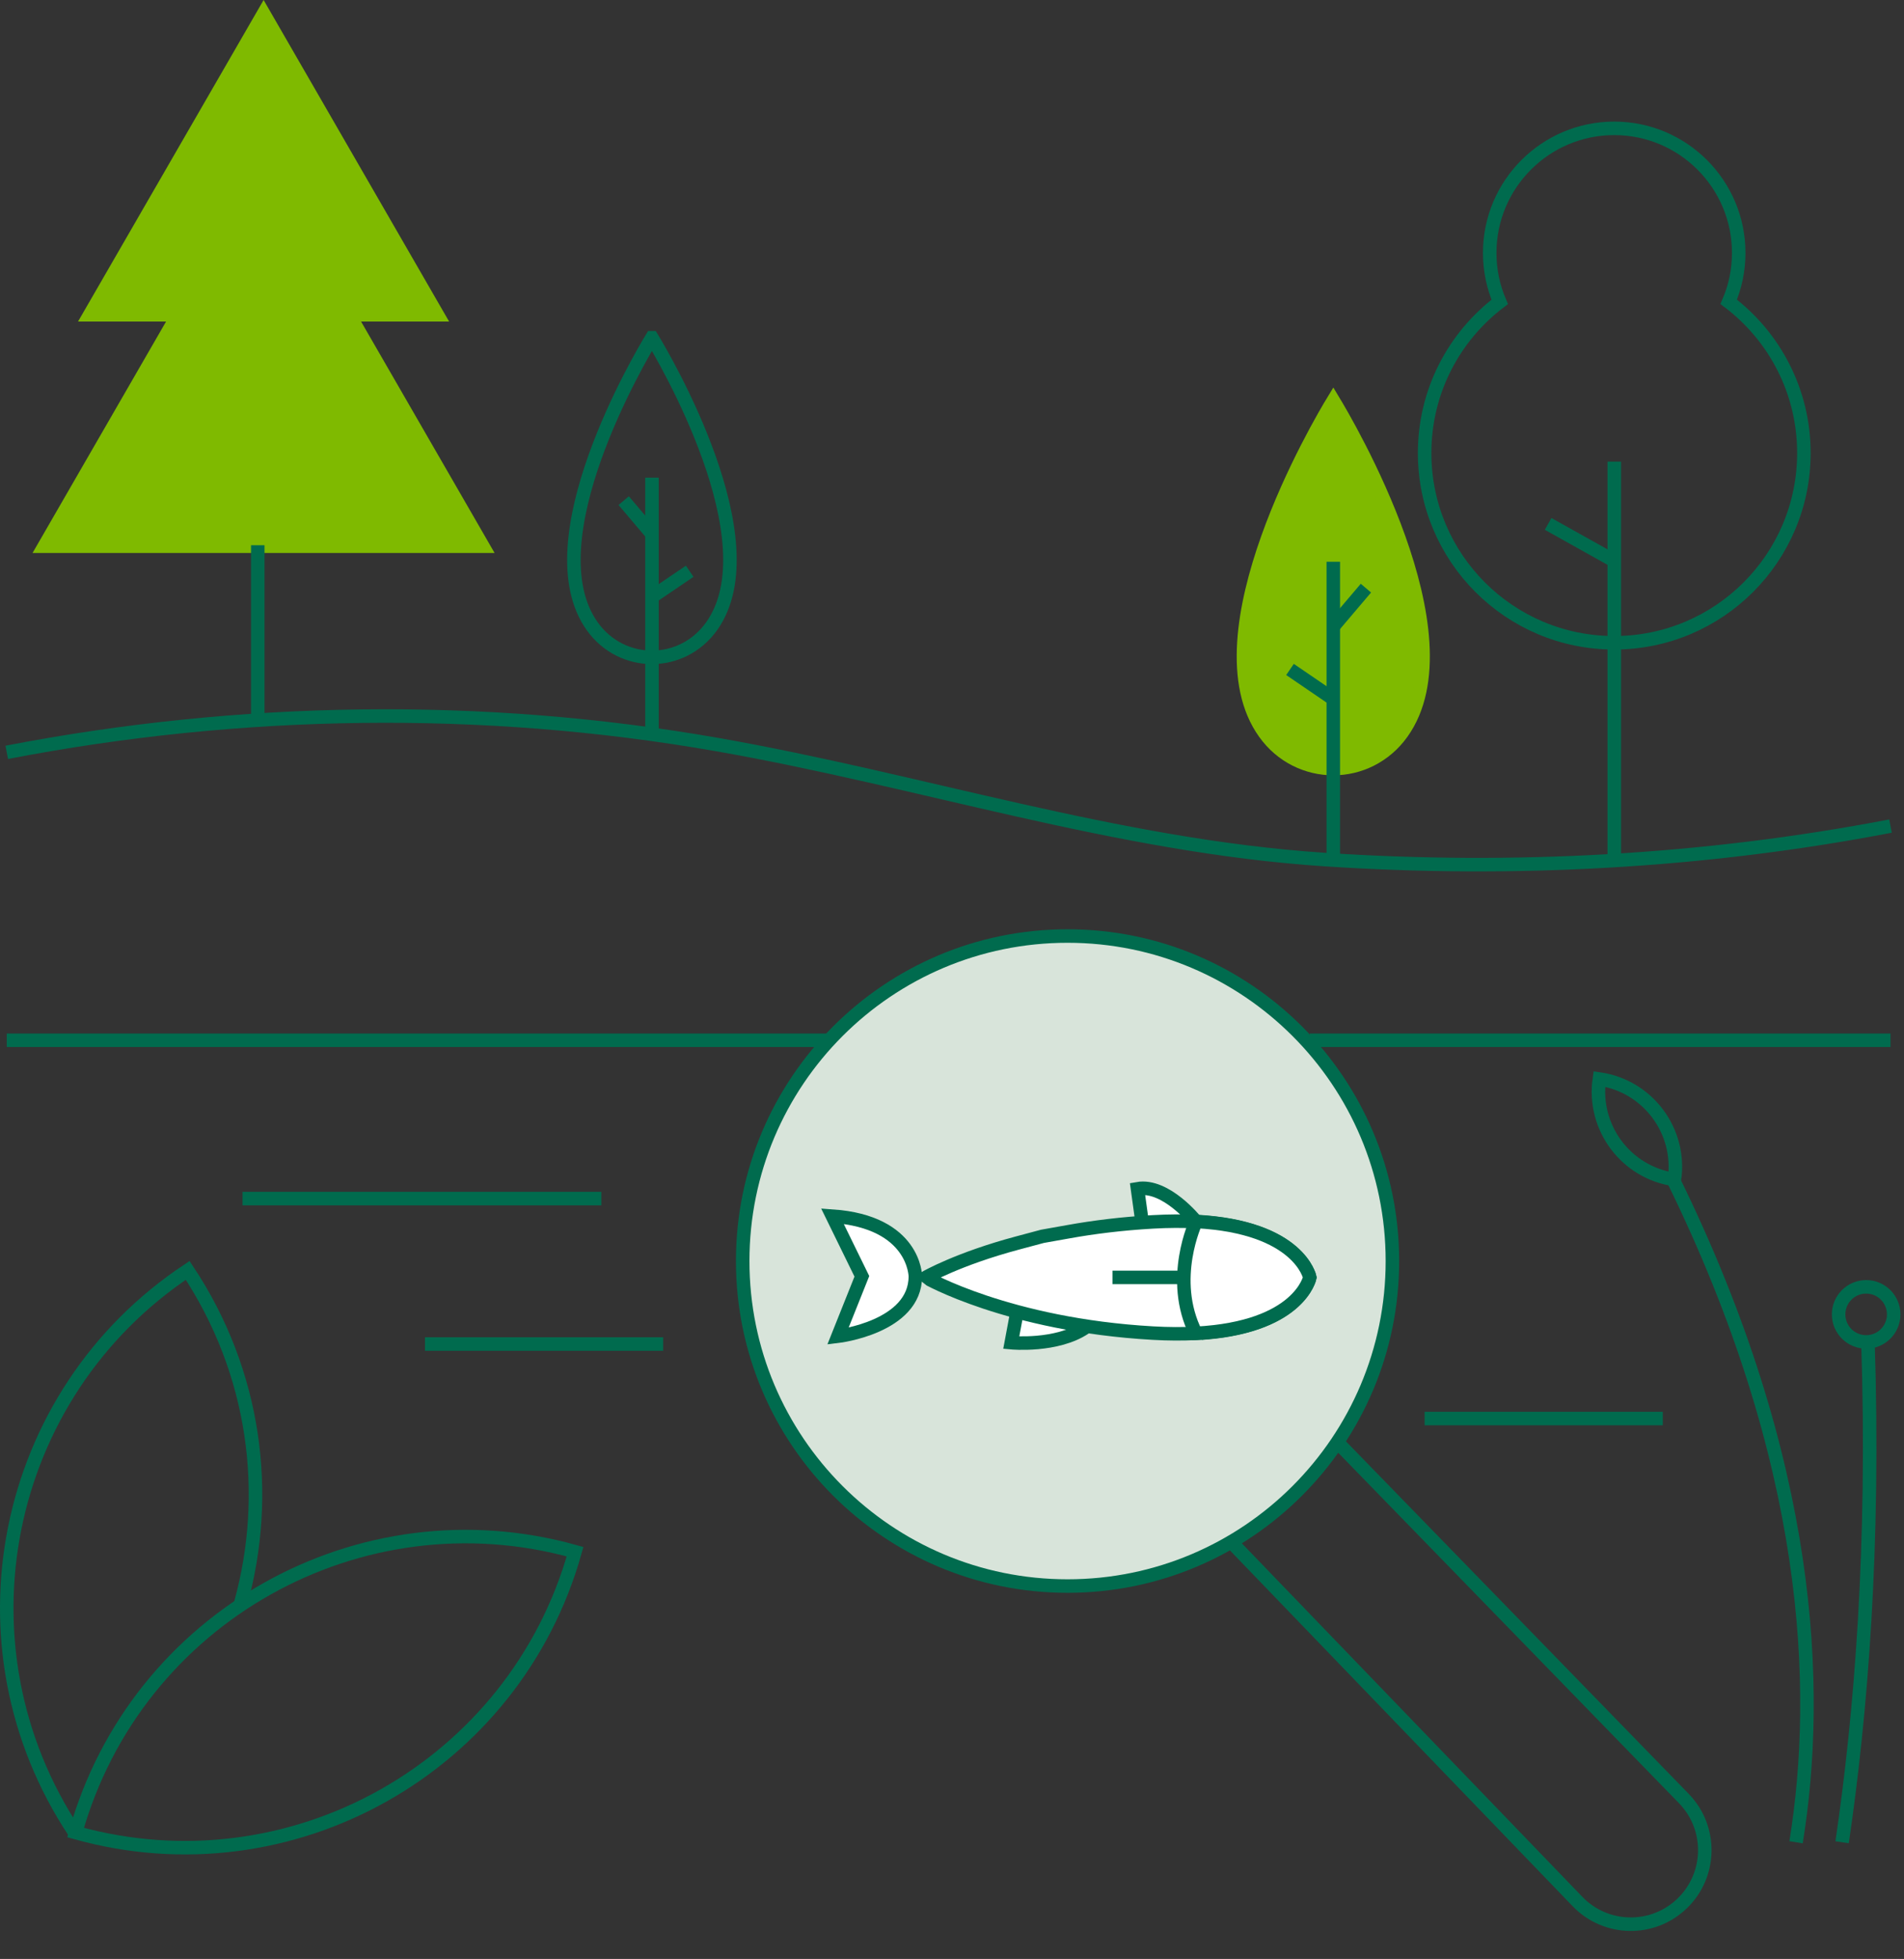 <svg width="282" height="290" viewBox="0 0 282 290" fill="none" xmlns="http://www.w3.org/2000/svg">
<rect x="0" y="0" width="282" height="290" fill="#333333" stroke="none"/>
<path d="M71.523 80.864L51.748 46.604H64.787L39.043 2L13.287 46.604H26.326L6.551 80.864H71.523Z" fill="#7FBA00" stroke="#7FBA00" stroke-width="2" stroke-miterlimit="10"/>
<path d="M38.178 80.716V106.732" stroke="#006B4E" stroke-width="2" stroke-miterlimit="10"/>
<path d="M197.474 59.297C195.484 62.56 176.921 93.977 187.303 108.499C192.333 115.532 202.591 115.544 207.634 108.499C218.028 93.977 199.452 62.573 197.474 59.297Z" fill="#7FBA00" stroke="#7FBA00" stroke-width="2" stroke-miterlimit="10"/>
<path d="M197.473 83.163V127.607" stroke="#006B4E" stroke-width="2" stroke-miterlimit="10"/>
<path d="M197.475 103.482L191.061 99.106" stroke="#006B4E" stroke-width="2" stroke-miterlimit="10"/>
<path d="M197.473 92.754L202.305 87.068" stroke="#006B4E" stroke-width="2" stroke-miterlimit="10"/>
<path d="M96.562 50C98.279 52.843 114.408 80.119 105.386 92.726C101.011 98.844 92.1 98.844 87.725 92.726C78.703 80.119 94.831 52.83 96.549 50H96.562Z" stroke="#006B4E" stroke-width="2" stroke-miterlimit="10"/>
<path d="M96.562 70.714V109.312" stroke="#006B4E" stroke-width="2" stroke-miterlimit="10"/>
<path d="M96.562 88.363L102.149 84.569" stroke="#006B4E" stroke-width="2" stroke-miterlimit="10"/>
<path d="M96.563 79.056L92.373 74.113" stroke="#006B4E" stroke-width="2" stroke-miterlimit="10"/>
<path d="M267.173 67.065C267.173 82.588 254.591 95.157 239.08 95.157C223.569 95.157 211 82.588 211 67.065C211 57.919 215.363 49.812 222.123 44.695C221.172 42.47 220.64 40.023 220.64 37.44C220.64 27.256 228.908 19 239.08 19C249.252 19 257.52 27.256 257.52 37.44C257.52 39.998 257.001 42.445 256.037 44.682C262.797 49.799 267.173 57.919 267.173 67.065Z" stroke="#006B4E" stroke-width="2" stroke-miterlimit="10"/>
<path d="M239.09 68.338V127.909" stroke="#006B4E" stroke-width="2" stroke-miterlimit="10"/>
<path d="M239.092 83.033L229.291 77.558" stroke="#006B4E" stroke-width="2" stroke-miterlimit="10"/>
<path d="M198.172 213.602L249.391 266.252C253.619 270.597 253.516 277.549 249.161 281.767V281.767C244.805 285.987 237.851 285.867 233.643 281.501L182.574 228.507" stroke="#006B4E" stroke-width="2" stroke-miterlimit="10"/>
<path d="M158.114 234.798C184.687 234.798 206.229 213.257 206.229 186.684C206.229 160.111 184.687 138.569 158.114 138.569C131.542 138.569 110 160.111 110 186.684C110 213.257 131.542 234.798 158.114 234.798Z" fill="#D8E4DA" stroke="#006B4E" stroke-width="2" stroke-miterlimit="10"/>
<path d="M1 111.377C35.52 104.719 71.452 104.146 106.106 110.207C136.193 115.463 165.415 125.206 196.115 127.243C224.072 129.096 252.482 127.584 280 122.292" stroke="#006B4E" stroke-width="2" stroke-miterlimit="10"/>
<path d="M1 154L123 154" stroke="#006B4E" stroke-width="2" stroke-miterlimit="10"/>
<path d="M194 154L280 154" stroke="#006B4E" stroke-width="2" stroke-miterlimit="10"/>
<path d="M35.918 177.439H89.062" stroke="#006B4E" stroke-width="2" stroke-miterlimit="10"/>
<path d="M62.945 198.969H98.219" stroke="#006B4E" stroke-width="2" stroke-miterlimit="10"/>
<path d="M211 210H246.273" stroke="#006B4E" stroke-width="2" stroke-miterlimit="10"/>
<path d="M85.171 229.711C76.23 261.604 43.079 280.228 11.198 271.291C20.139 239.398 53.29 220.774 85.171 229.711Z" stroke="#006B4E" stroke-width="2" stroke-miterlimit="10"/>
<path d="M11.039 271.258C-7.302 243.66 0.188 206.409 27.798 188.068C37.846 203.183 40.145 221.191 35.634 237.406" stroke="#006B4E" stroke-width="2" stroke-miterlimit="10"/>
<path d="M272.833 272.728C275.626 253.806 277.665 228.865 276.652 198.4" stroke="#006B4E" stroke-width="2" stroke-miterlimit="10"/>
<path d="M266.013 272.728C269.733 249.814 268.337 216.382 247.746 174.497" stroke="#006B4E" stroke-width="2" stroke-miterlimit="10"/>
<path d="M236.879 159.736C235.842 166.916 240.823 173.58 248.003 174.617C249.041 167.437 244.059 160.773 236.879 159.736Z" stroke="#006B4E" stroke-width="2" stroke-miterlimit="10"/>
<path d="M276.394 198.659C274.142 198.659 272.316 196.833 272.316 194.581C272.316 192.328 274.142 190.502 276.394 190.502C278.647 190.502 280.473 192.328 280.473 194.581C280.473 196.833 278.647 198.659 276.394 198.659Z" stroke="#006B4E" stroke-width="2" stroke-miterlimit="10"/>
<path d="M135.572 188.945C135.572 188.945 135.523 180.887 123.287 180.034L127.65 188.945L124.103 197.819C124.103 197.819 135.572 196.472 135.572 188.945Z" fill="white" stroke="#006B4E" stroke-width="2" stroke-miterlimit="10"/>
<path d="M177.147 180.838C177.147 180.838 172.698 175.227 168.471 175.981L169.15 180.9" fill="white"/>
<path d="M177.147 180.838C177.147 180.838 172.698 175.227 168.471 175.981L169.15 180.9" stroke="#006B4E" stroke-width="2" stroke-miterlimit="10"/>
<path d="M150.591 194.408L149.775 198.771C149.775 198.771 156.511 199.414 160.738 196.546" fill="white"/>
<path d="M150.591 194.408L149.775 198.771C149.775 198.771 156.511 199.414 160.738 196.546" stroke="#006B4E" stroke-width="2" stroke-miterlimit="10"/>
<path d="M178.571 197.288C178.102 197.325 177.62 197.362 177.113 197.387C175.21 197.486 173.084 197.486 170.723 197.35C160.045 196.744 151.641 194.68 145.918 192.777C140.196 190.873 137.143 189.118 137.131 189.106C137.131 189.106 141.902 186.362 150.701 184.014L154.397 183.025C156.337 182.679 158.29 182.333 158.29 182.333C161.998 181.666 166.15 181.147 170.723 180.887C173.096 180.751 175.234 180.751 177.15 180.85C192.488 181.653 193.996 189.131 193.996 189.131C193.996 189.131 192.587 196.138 178.584 197.313L178.571 197.288Z" fill="white" stroke="#006B4E" stroke-width="2" stroke-miterlimit="10"/>
<path d="M193.996 189.106C193.996 189.106 192.488 196.583 177.126 197.386C173.084 189.365 177.15 180.825 177.15 180.825C192.488 181.629 193.996 189.106 193.996 189.106Z" fill="white" stroke="#006B4E" stroke-width="2" stroke-miterlimit="10"/>
<path d="M175.32 189.106H164.766H175.32Z" fill="white"/>
<path d="M175.32 189.106H164.766" stroke="#006B4E" stroke-width="2" stroke-miterlimit="10"/>
</svg>
